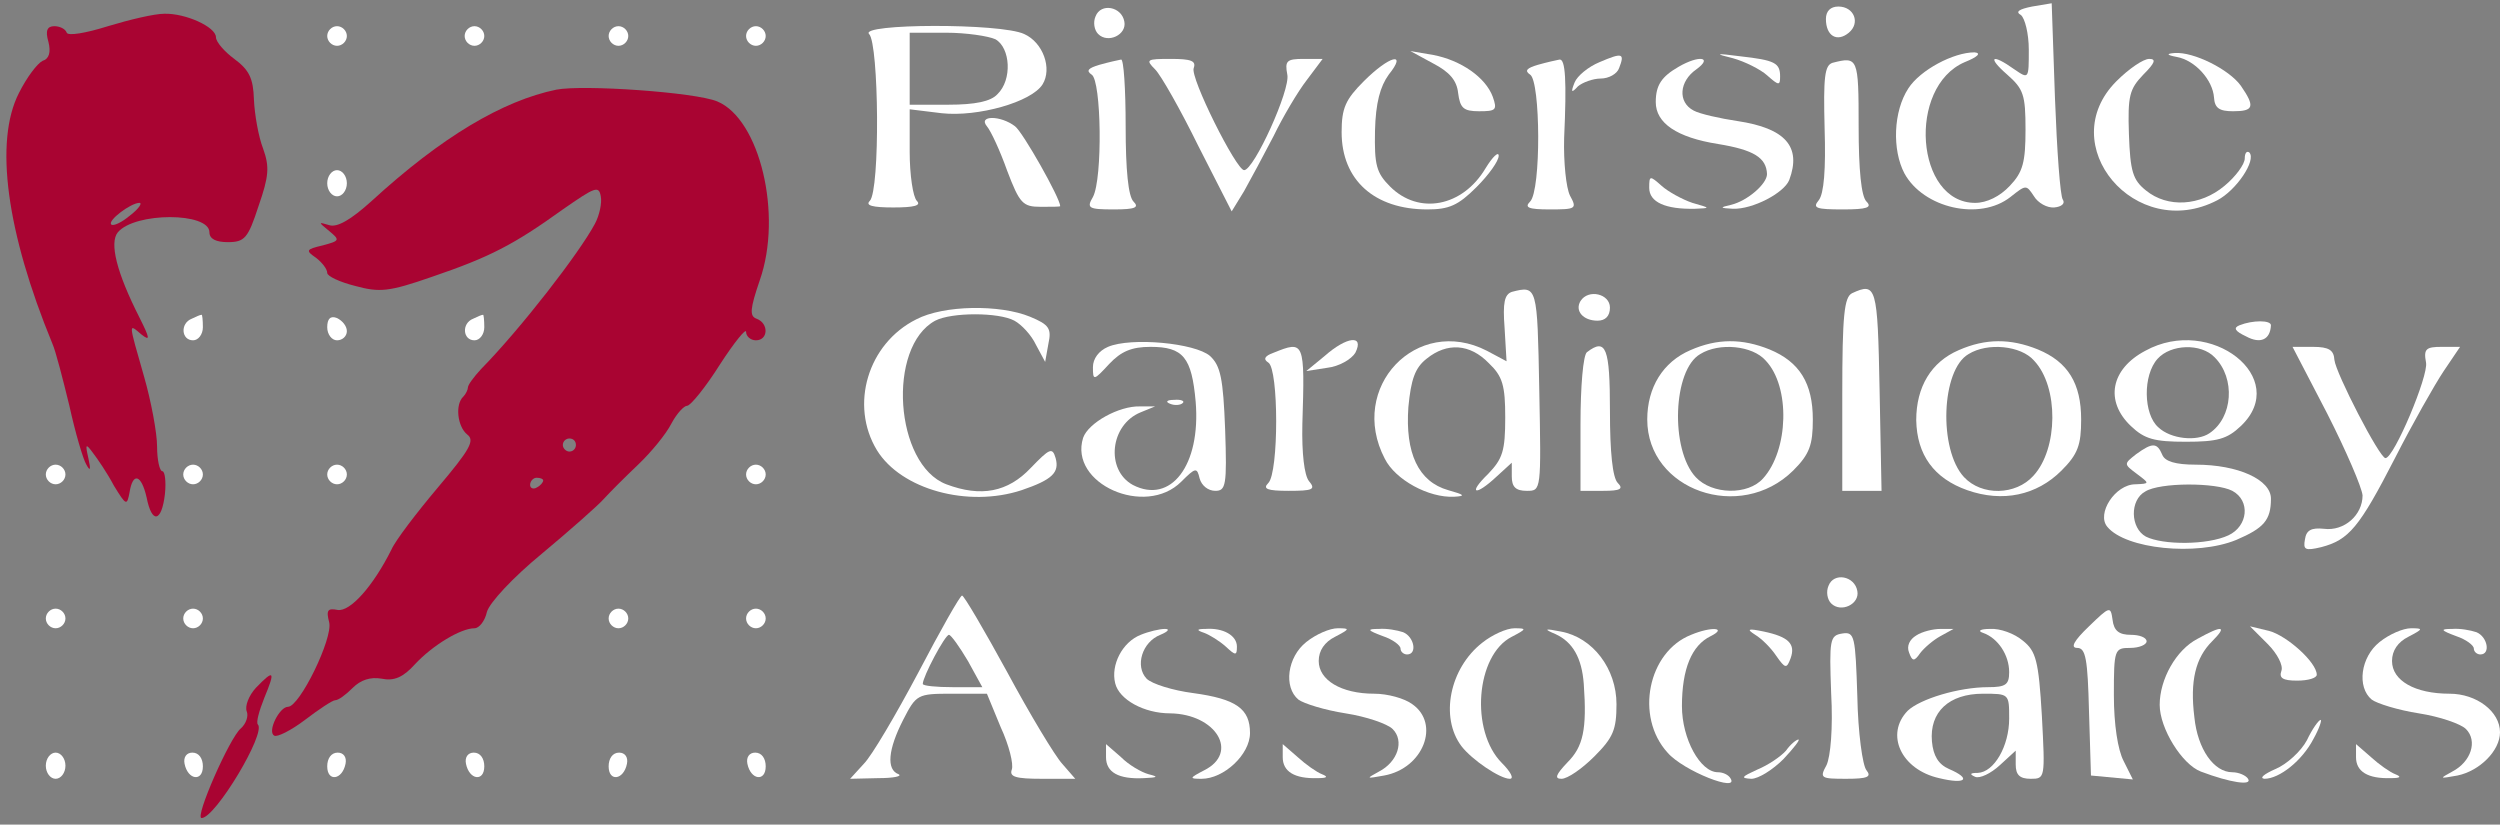 <svg xmlns="http://www.w3.org/2000/svg" xmlns:xlink="http://www.w3.org/1999/xlink" id="Layer_1" x="0px" y="0px" viewBox="0 0 382 126" style="enable-background:new 0 0 382 126;" xml:space="preserve"><rect x="0" y="0" width="382" height="126" fill="#808080" stroke="none"/><style type="text/css">	.st0{fill:#FFFFFF;}	.st1{fill:#A90432;}</style><g transform="translate(0,126) scale(0.1,-0.1)">	<path class="st0" d="M3105,1250c-20-4-26-8-17-13c6-5,12-28,12-53c0-45,0-45-22-30c-35,25-42,19-11-8c25-22,28-31,28-84  c0-50-4-65-24-86c-15-16-35-26-53-26c-91,0-104,177-16,215c20,8,26,14,15,15c-32,0-83-27-101-55c-23-35-25-94-6-130  c29-53,115-73,162-36c24,19,24,19,36,1c6-10,20-18,31-17s17,6,13,12c-4,5-9,75-12,155l-5,145L3105,1250z"></path>	<path class="st0" d="M1674,1235c-4-9-2-21,4-27c15-15,44-1,40,19C1714,1250,1682,1256,1674,1235z"></path>	<path class="st0" d="M2790,1231c0-26,17-36,35-21s8,40-16,40C2797,1250,2790,1243,2790,1231z"></path>	<path class="st1" d="M165,1220c-35-11-61-15-63-10c-2,6-11,10-19,10c-11,0-14-7-9-24c4-16,1-26-9-29c-8-4-24-25-36-49  c-38-74-19-213,51-383c5-11,16-54,26-95c9-41,21-82,26-90c6-11,7-8,3,10c-5,22-4,23,7,8c7-9,22-31,32-50c19-31,20-31,24-10  c5,31,18,27,26-8c8-41,23-38,28,5c2,19,0,35-4,35s-8,17-8,38c0,20-9,69-20,107c-24,84-24,81-4,64c14-11,13-6-3,26  c-35,69-46,114-33,130c26,31,140,31,140,0c0-10,10-15,28-15c26,0,31,6,47,55c16,46,17,60,7,88c-7,18-13,52-14,75c-1,32-7,45-30,62  c-15,11-28,26-28,33c0,16-47,37-79,36C236,1239,198,1230,165,1220z M199,931c-13-11-26-17-29-14c-6,6,30,33,43,33  C218,950,212,941,199,931z"></path>	<path class="st0" d="M500,1205c0-8,7-15,15-15s15,7,15,15s-7,15-15,15S500,1213,500,1205z"></path>	<path class="st0" d="M710,1205c0-8,7-15,15-15s15,7,15,15s-7,15-15,15S710,1213,710,1205z"></path>	<path class="st0" d="M930,1205c0-8,7-15,15-15s15,7,15,15s-7,15-15,15S930,1213,930,1205z"></path>	<path class="st0" d="M1140,1205c0-8,7-15,15-15s15,7,15,15s-7,15-15,15S1140,1213,1140,1205z"></path>	<path class="st0" d="M1328,1208c15-15,17-239,1-255c-7-7,4-10,36-10s43,3,36,10c-6,6-11,40-11,75v65l49-6c55-6,137,17,154,44  c15,24,1,64-28,77C1529,1225,1312,1224,1328,1208z M1521,1200c23-13,26-62,3-84c-10-11-34-16-75-16h-59v55v55h56  C1476,1210,1510,1205,1521,1200z"></path>	<path class="st0" d="M2190,1163c25-13,36-26,38-45c3-23,8-28,32-28c26,0,28,2,21,22c-11,30-49,56-91,64l-35,6L2190,1163z"></path>	<path class="st0" d="M2444,1165c-17-7-34-21-38-31c-6-15-5-17,5-6c7,6,23,12,35,12s25,7,28,16C2483,1179,2479,1180,2444,1165z"></path>	<path class="st0" d="M2648,1171c18-5,42-17,52-26c18-16,20-16,20-2c0,21-8,25-61,31C2621,1179,2619,1178,2648,1171z"></path>	<path class="st0" d="M3326,1173c28-5,55-35,57-62c1-16,8-21,29-21c32,0,34,7,12,39c-18,25-72,52-101,50  C3310,1178,3310,1176,3326,1173z"></path>	<path class="st0" d="M1680,1161c-17-5-21-9-12-15c15-9,17-159,2-187c-10-17-7-19,32-19c33,0,39,3,30,12c-8,8-12,48-12,115  c0,57-3,103-7,102C1708,1168,1694,1165,1680,1161z"></path>	<path class="st0" d="M1765,1154c9-9,39-62,66-117l51-100l19,31c10,18,30,55,45,84c14,29,37,68,51,86l24,32h-29c-26,0-29-3-25-24  c5-23-51-146-66-146c-12,0-83,142-77,156c4,11-4,14-35,14C1752,1170,1750,1169,1765,1154z"></path>	<path class="st0" d="M2084,1136c-28-28-34-41-34-78c0-73,50-118,131-118c33,0,47,6,75,34c19,19,34,40,34,48c0,7-9-1-20-19  c-35-59-102-72-146-28c-21,21-24,33-23,85c1,43,8,68,21,86C2151,1182,2123,1175,2084,1136z"></path>	<path class="st0" d="M2350,1161c-17-5-21-9-12-15c16-10,17-177,0-194c-9-9-3-12,30-12c40,0,42,1,31,21c-6,12-10,51-9,88  c4,88,2,121-7,120C2378,1168,2364,1165,2350,1161z"></path>	<path class="st0" d="M2565,1158c-26-15-35-28-35-54c0-32,32-54,95-64c55-9,74-21,75-46c0-15-30-41-55-47c-18-4-17-5,3-6  c30-1,78,24,86,44c19,51-6,79-79,90c-27,4-58,11-67,16c-25,13-22,45,4,63C2618,1173,2596,1176,2565,1158z"></path>	<path class="st0" d="M2800,1164c-12-4-14-22-12-100c2-63-1-100-9-110c-10-12-4-14,37-14c37,0,45,3,36,12c-8,8-12,48-12,115  C2840,1172,2839,1174,2800,1164z"></path>	<path class="st0" d="M3234,1136c-97-97,29-247,154-182c29,15,60,61,49,73c-4,3-7-1-7-9c0-9-14-28-31-42c-37-31-87-34-120-7  c-20,16-24,29-26,86c-2,59,1,69,22,91c18,18,20,24,9,24C3275,1170,3253,1155,3234,1136z"></path>	<path class="st1" d="M850,1123c-82-17-175-72-282-170c-32-29-53-41-65-37c-17,5-17,5,0-9s16-15-10-22c-26-6-26-8-10-19  c9-7,17-17,17-23c0-5,19-14,43-20c37-10,51-9,117,14c88,30,125,49,200,103c49,34,55,37,58,20c2-10-2-29-9-42  c-24-45-114-161-174-222c-11-12-20-24-20-28c0-3-3-10-7-14c-13-12-9-46,6-58c12-9,4-23-45-81c-32-38-65-81-71-95  c-28-56-63-95-82-92c-15,3-18,0-13-19c6-24-45-129-63-129c-13,0-32-38-21-44c4-3,26,8,47,24s42,30,46,30c5,0,16,8,27,19  c12,12,27,17,44,14c19-4,33,2,51,22c27,29,70,55,91,55c7,0,16,11,19,25c4,14,39,52,84,89c42,35,85,73,94,83s33,34,53,53  s43,47,51,63c8,15,19,27,24,27s28,28,50,63c22,34,40,56,40,50c0-7,7-13,15-13c19,0,20,26,1,33c-11,4-10,15,5,59  c35,100,0,246-65,273C1063,1119,891,1131,850,1123z M880,580c0-5-4-10-10-10c-5,0-10,5-10,10c0,6,5,10,10,10  C876,590,880,586,880,580z M830,526c0-3-4-8-10-11c-5-3-10-1-10,4c0,6,5,11,10,11C826,530,830,528,830,526z"></path>	<path class="st0" d="M1508,1067c6-7,20-37,31-68c19-50,24-55,51-55c17,0,30,0,30,1c0,12-57,113-69,122  C1529,1084,1494,1084,1508,1067z"></path>	<path class="st0" d="M500,980c0-11,7-20,15-20s15,9,15,20s-7,20-15,20S500,991,500,980z"></path>	<path class="st0" d="M2520,973c0-22,25-33,70-32c24,1,24,1-4,9c-15,5-37,17-47,26C2521,992,2520,992,2520,973z"></path>	<path class="st0" d="M2310,814c-11-4-14-16-11-55l3-51l-30,16c-107,55-213-56-156-165c16-32,67-60,106-58c18,1,16,3-9,10  c-46,13-66,57-61,127c4,42,10,60,28,74c31,25,66,23,95-7c21-20,25-34,25-83c0-51-4-63-26-86c-32-31-20-35,13-4l23,21v-21  c0-16,6-22,23-22c22,0,22,0,19,155C2349,823,2349,824,2310,814z"></path>	<path class="st0" d="M2830,812c-12-6-15-33-15-155V510h30h30l-3,155C2869,823,2867,829,2830,812z"></path>	<path class="st0" d="M2415,800c-9-15,4-30,26-30c12,0,19,7,19,20C2460,811,2427,819,2415,800z"></path>	<path class="st0" d="M1400,772c-74-37-102-131-60-200c37-60,139-88,221-61c47,16,58,27,52,49c-5,17-9,15-38-15c-35-37-76-45-129-25  c-79,30-91,210-17,250c25,13,97,13,121,0c11-6,26-22,33-37l14-26l5,28c5,23,1,29-28,41C1528,795,1442,794,1400,772z"></path>	<path class="st0" d="M293,773c-18-7-16-33,2-33c8,0,15,9,15,20s-1,20-2,19C306,779,299,776,293,773z"></path>	<path class="st0" d="M500,760c0-11,7-20,15-20s15,6,15,14s-7,16-15,20C505,778,500,773,500,760z"></path>	<path class="st0" d="M723,773c-18-7-16-33,2-33c8,0,15,9,15,20s-1,20-2,19C736,779,729,776,723,773z"></path>	<path class="st0" d="M3422,763c-10-4-7-9,10-17c22-12,37-5,38,17C3470,771,3442,771,3422,763z"></path>	<path class="st0" d="M1693,730c-14-6-23-18-23-31c0-21,1-21,25,5c18,19,34,26,63,26c50,0,63-16,69-84c8-97-38-157-96-127  c-42,23-35,92,12,111l22,9h-23c-32,1-79-25-87-48c-22-70,95-122,150-67c22,22,24,22,28,5c3-11,13-19,24-19c16,0,18,8,15,94  c-3,78-7,97-23,112C1826,736,1728,745,1693,730z"></path>	<path class="st0" d="M2024,716l-28-23l32,5c18,2,37,13,43,23C2085,749,2058,746,2024,716z"></path>	<path class="st0" d="M2583,725c-42-18-66-57-66-106c0-108,142-158,223-78c25,25,30,39,30,78c0,55-20,88-66,107  C2662,743,2624,743,2583,725z M2698,709c38-40,35-137-4-180c-23-26-78-25-103,2c-39,42-35,164,7,188C2627,737,2678,732,2698,709z"></path>	<path class="st0" d="M2993,725c-42-18-65-56-65-107c1-53,27-89,78-107c54-19,106-8,144,30c25,25,30,39,30,78c0,55-20,88-66,107  C3072,743,3034,743,2993,725z M3108,709c38-40,37-135-1-176c-27-30-79-31-106-2c-39,42-35,164,7,188C3037,737,3088,732,3108,709z"></path>	<path class="st0" d="M3278,724c-53-28-62-77-22-115c21-20,36-24,84-24s63,4,84,24C3501,682,3378,779,3278,724z M3384,714  c32-32,28-92-8-116c-19-13-59-9-78,9c-23,20-24,80-1,105C3317,734,3363,736,3384,714z"></path>	<path class="st0" d="M1946,721c-14-5-16-10-8-15c16-10,16-168,0-184c-9-9-2-12,31-12c37,0,42,2,31,15c-7,9-11,42-10,87  C1994,739,1993,740,1946,721z"></path>	<path class="st0" d="M2425,722c-6-4-10-53-10-110V510h35c26,0,31,3,22,12c-8,8-12,47-12,110C2460,729,2454,744,2425,722z"></path>	<path class="st0" d="M3556,628c29-57,53-113,54-125c0-30-28-55-59-51c-19,2-27-2-29-16c-3-16,0-18,25-12c42,11,58,30,112,135  c27,53,61,113,75,134l25,37h-28c-24,0-28-3-24-24c4-20-49-146-62-146c-9,0-76,130-78,150c-1,15-8,20-33,20h-31L3556,628z"></path>	<path class="st0" d="M1788,643c7-3,16-2,19,1c4,3-2,6-13,5C1783,649,1780,646,1788,643z"></path>	<path class="st0" d="M3264,566c-19-15-19-15,1-30s20-15-2-16c-31,0-60-45-43-65c28-34,136-45,197-20c42,18,53,30,53,63  c0,29-50,52-115,52c-31,0-47,5-51,15C3296,584,3289,584,3264,566z M3411,510c28-15,24-54-6-68c-32-15-100-15-126-2  c-24,13-25,56-1,69C3300,523,3386,523,3411,510z"></path>	<path class="st0" d="M70,535c0-8,7-15,15-15s15,7,15,15s-7,15-15,15S70,543,70,535z"></path>	<path class="st0" d="M280,535c0-8,7-15,15-15s15,7,15,15s-7,15-15,15S280,543,280,535z"></path>	<path class="st0" d="M500,535c0-8,7-15,15-15s15,7,15,15s-7,15-15,15S500,543,500,535z"></path>	<path class="st0" d="M1140,535c0-8,7-15,15-15s15,7,15,15s-7,15-15,15S1140,543,1140,535z"></path>	<path class="st0" d="M2794,365c-4-9-2-21,4-27c15-15,44-1,40,19C2834,380,2802,386,2794,365z"></path>	<path class="st0" d="M1403,232c-34-64-71-127-83-139l-21-23l43,1c24,0,37,3,31,6c-19,7-16,38,7,83c20,39,22,40,74,40h54l21-51  c13-28,20-57,17-65c-4-11,6-14,46-14h51l-20,23c-11,12-49,75-84,140c-35,64-66,117-69,117S1437,297,1403,232z M1479,250l22-40h-45  c-25,0-46,2-46,5c0,11,34,75,40,75C1453,290,1466,272,1479,250z"></path>	<path class="st0" d="M3192,303c-23-22-29-33-18-33c13,0,16-17,18-97l3-98l32-3l32-3l-14,28c-9,17-15,56-15,101c0,70,1,72,25,72  c14,0,25,5,25,10c0,6-11,10-24,10c-18,0-26,6-28,23C3225,334,3224,334,3192,303z"></path>	<path class="st0" d="M70,315c0-8,7-15,15-15s15,7,15,15s-7,15-15,15S70,323,70,315z"></path>	<path class="st0" d="M280,315c0-8,7-15,15-15s15,7,15,15s-7,15-15,15S280,323,280,315z"></path>	<path class="st0" d="M930,315c0-8,7-15,15-15s15,7,15,15s-7,15-15,15S930,323,930,315z"></path>	<path class="st0" d="M1140,315c0-8,7-15,15-15s15,7,15,15s-7,15-15,15S1140,323,1140,315z"></path>	<path class="st0" d="M1743,290c-28-11-46-46-39-74c6-25,44-46,84-46c70-1,106-60,52-87c-23-12-23-13-4-13c34,0,74,37,74,70  c0,37-21,52-87,61c-31,4-63,14-71,22c-18,19-7,56,21,67c12,5,15,9,7,9S1755,295,1743,290z"></path>	<path class="st0" d="M1840,293c8-3,23-12,33-21c15-14,17-14,17,0c0,17-21,29-48,27C1828,299,1828,297,1840,293z"></path>	<path class="st0" d="M1996,279c-29-23-35-69-12-88c8-6,40-16,72-21s64-16,72-24c18-18,8-50-21-65c-20-11-20-11,8-6  c60,11,86,79,43,109c-12,9-38,16-58,16c-51,0-85,21-85,50c0,16,9,29,25,37c23,12,23,13,4,13C2032,300,2011,291,1996,279z"></path>	<path class="st0" d="M2113,288c15-5,27-14,27-19s5-9,10-9c16,0,11,27-6,34c-9,3-25,6-37,5C2088,299,2089,297,2113,288z"></path>	<path class="st0" d="M2265,278c-50-39-65-114-32-158c16-21,59-50,74-50c7,0,1,11-12,24c-49,49-40,165,15,193c23,12,23,13,4,13  C2302,300,2280,290,2265,278z"></path>	<path class="st0" d="M2377,291c26-12,40-36,43-76c5-70-1-96-25-120c-18-19-20-25-9-25c9,0,31,15,50,34c29,29,34,41,34,80  c0,54-36,102-85,111C2360,300,2358,299,2377,291z"></path>	<path class="st0" d="M2584,290c-66-26-86-125-36-180c24-28,111-62,96-39c-3,5-11,9-19,9c-27,0-55,51-55,101c0,57,15,93,44,107  C2640,301,2615,303,2584,290z"></path>	<path class="st0" d="M2682,290c10-6,24-20,32-32c14-20,16-20,22-4c8,22-3,33-41,41C2671,300,2668,299,2682,290z"></path>	<path class="st0" d="M2815,292c-19-3-20-9-17-91c3-54-1-97-7-110c-11-20-9-21,30-21c33,0,39,3,31,13c-6,7-13,58-14,113  C2835,288,2834,295,2815,292z"></path>	<path class="st0" d="M2928,289c-10-6-15-16-11-26c5-14,8-14,17-1c6,8,20,20,31,26l20,11h-20C2954,299,2937,295,2928,289z"></path>	<path class="st0" d="M3030,293c23-8,40-34,40-60c0-19-5-23-32-23c-45,0-104-18-123-36c-35-36-10-90,48-103c41-10,50-1,15,14  c-16,7-24,20-26,42c-4,45,26,73,78,73c40,0,40,0,40-38c0-42-23-82-48-83c-12,0-13-2-4-6c7-3,24,5,38,18l24,22V92c0-16,6-22,23-22  c22,0,22,1,17,96c-5,85-9,99-29,115c-13,11-35,19-50,18C3026,299,3021,296,3030,293z"></path>	<path class="st0" d="M3358,284c-33-17-58-62-58-101c0-36,34-91,63-102c45-17,79-22,72-11c-3,5-14,10-24,10c-28,0-53,35-58,84  c-7,56,2,91,27,116C3404,304,3396,305,3358,284z"></path>	<path class="st0" d="M3465,276c15-15,24-33,21-41c-4-11,2-15,24-15c17,0,30,4,30,9c0,19-46,60-73,67l-29,7L3465,276z"></path>	<path class="st0" d="M3636,279c-29-23-35-69-12-88c8-6,40-16,72-21s64-16,72-24c18-18,8-50-21-65c-20-11-20-11,8-6  c34,7,65,38,65,66c0,32-36,59-77,59c-53,0-88,20-88,50c0,16,9,29,25,37c23,12,23,13,4,13C3672,300,3651,291,3636,279z"></path>	<path class="st0" d="M3753,288c15-5,27-14,27-19s5-9,10-9c16,0,11,27-6,34c-9,3-25,6-37,5C3728,299,3729,297,3753,288z"></path>	<path class="st1" d="M391,209c-11-12-17-28-14-36c3-7-1-19-9-26c-17-14-71-137-60-137c21,0,99,130,86,143c-3,3,2,21,10,41  C421,235,419,238,391,209z"></path>	<path class="st0" d="M3525,129c-9-17-31-37-48-44c-18-8-25-14-17-15c23,0,58,28,75,61c9,16,13,29,11,29C3543,160,3533,146,3525,129  z"></path>	<path class="st0" d="M2729,113c-8-9-27-22-44-29c-24-11-26-13-9-14c11,0,33,14,49,30c16,17,26,30,23,30S2736,123,2729,113z"></path>	<path class="st0" d="M1690,103c0-23,19-34,58-32c21,1,23,2,7,6c-11,3-30,14-42,26l-23,20V103z"></path>	<path class="st0" d="M1960,103c0-22,18-33,53-32c15,0,17,2,7,6c-8,3-25,15-37,26l-23,20V103z"></path>	<path class="st0" d="M3600,103c0-22,18-33,53-32c15,0,17,2,7,6c-8,3-25,15-37,26l-23,20V103z"></path>	<path class="st0" d="M70,90c0-11,7-20,15-20s15,9,15,20s-7,20-15,20S70,101,70,90z"></path>	<path class="st0" d="M282,93c5-25,28-28,28-4c0,12-6,21-16,21C285,110,280,103,282,93z"></path>	<path class="st0" d="M500,89c0-24,23-21,28,4c2,10-3,17-12,17C506,110,500,101,500,89z"></path>	<path class="st0" d="M712,93c5-25,28-28,28-4c0,12-6,21-16,21C715,110,710,103,712,93z"></path>	<path class="st0" d="M930,89c0-24,23-21,28,4c2,10-3,17-12,17C936,110,930,101,930,89z"></path>	<path class="st0" d="M1142,93c5-25,28-28,28-4c0,12-6,21-16,21C1145,110,1140,103,1142,93z"></path></g></svg>